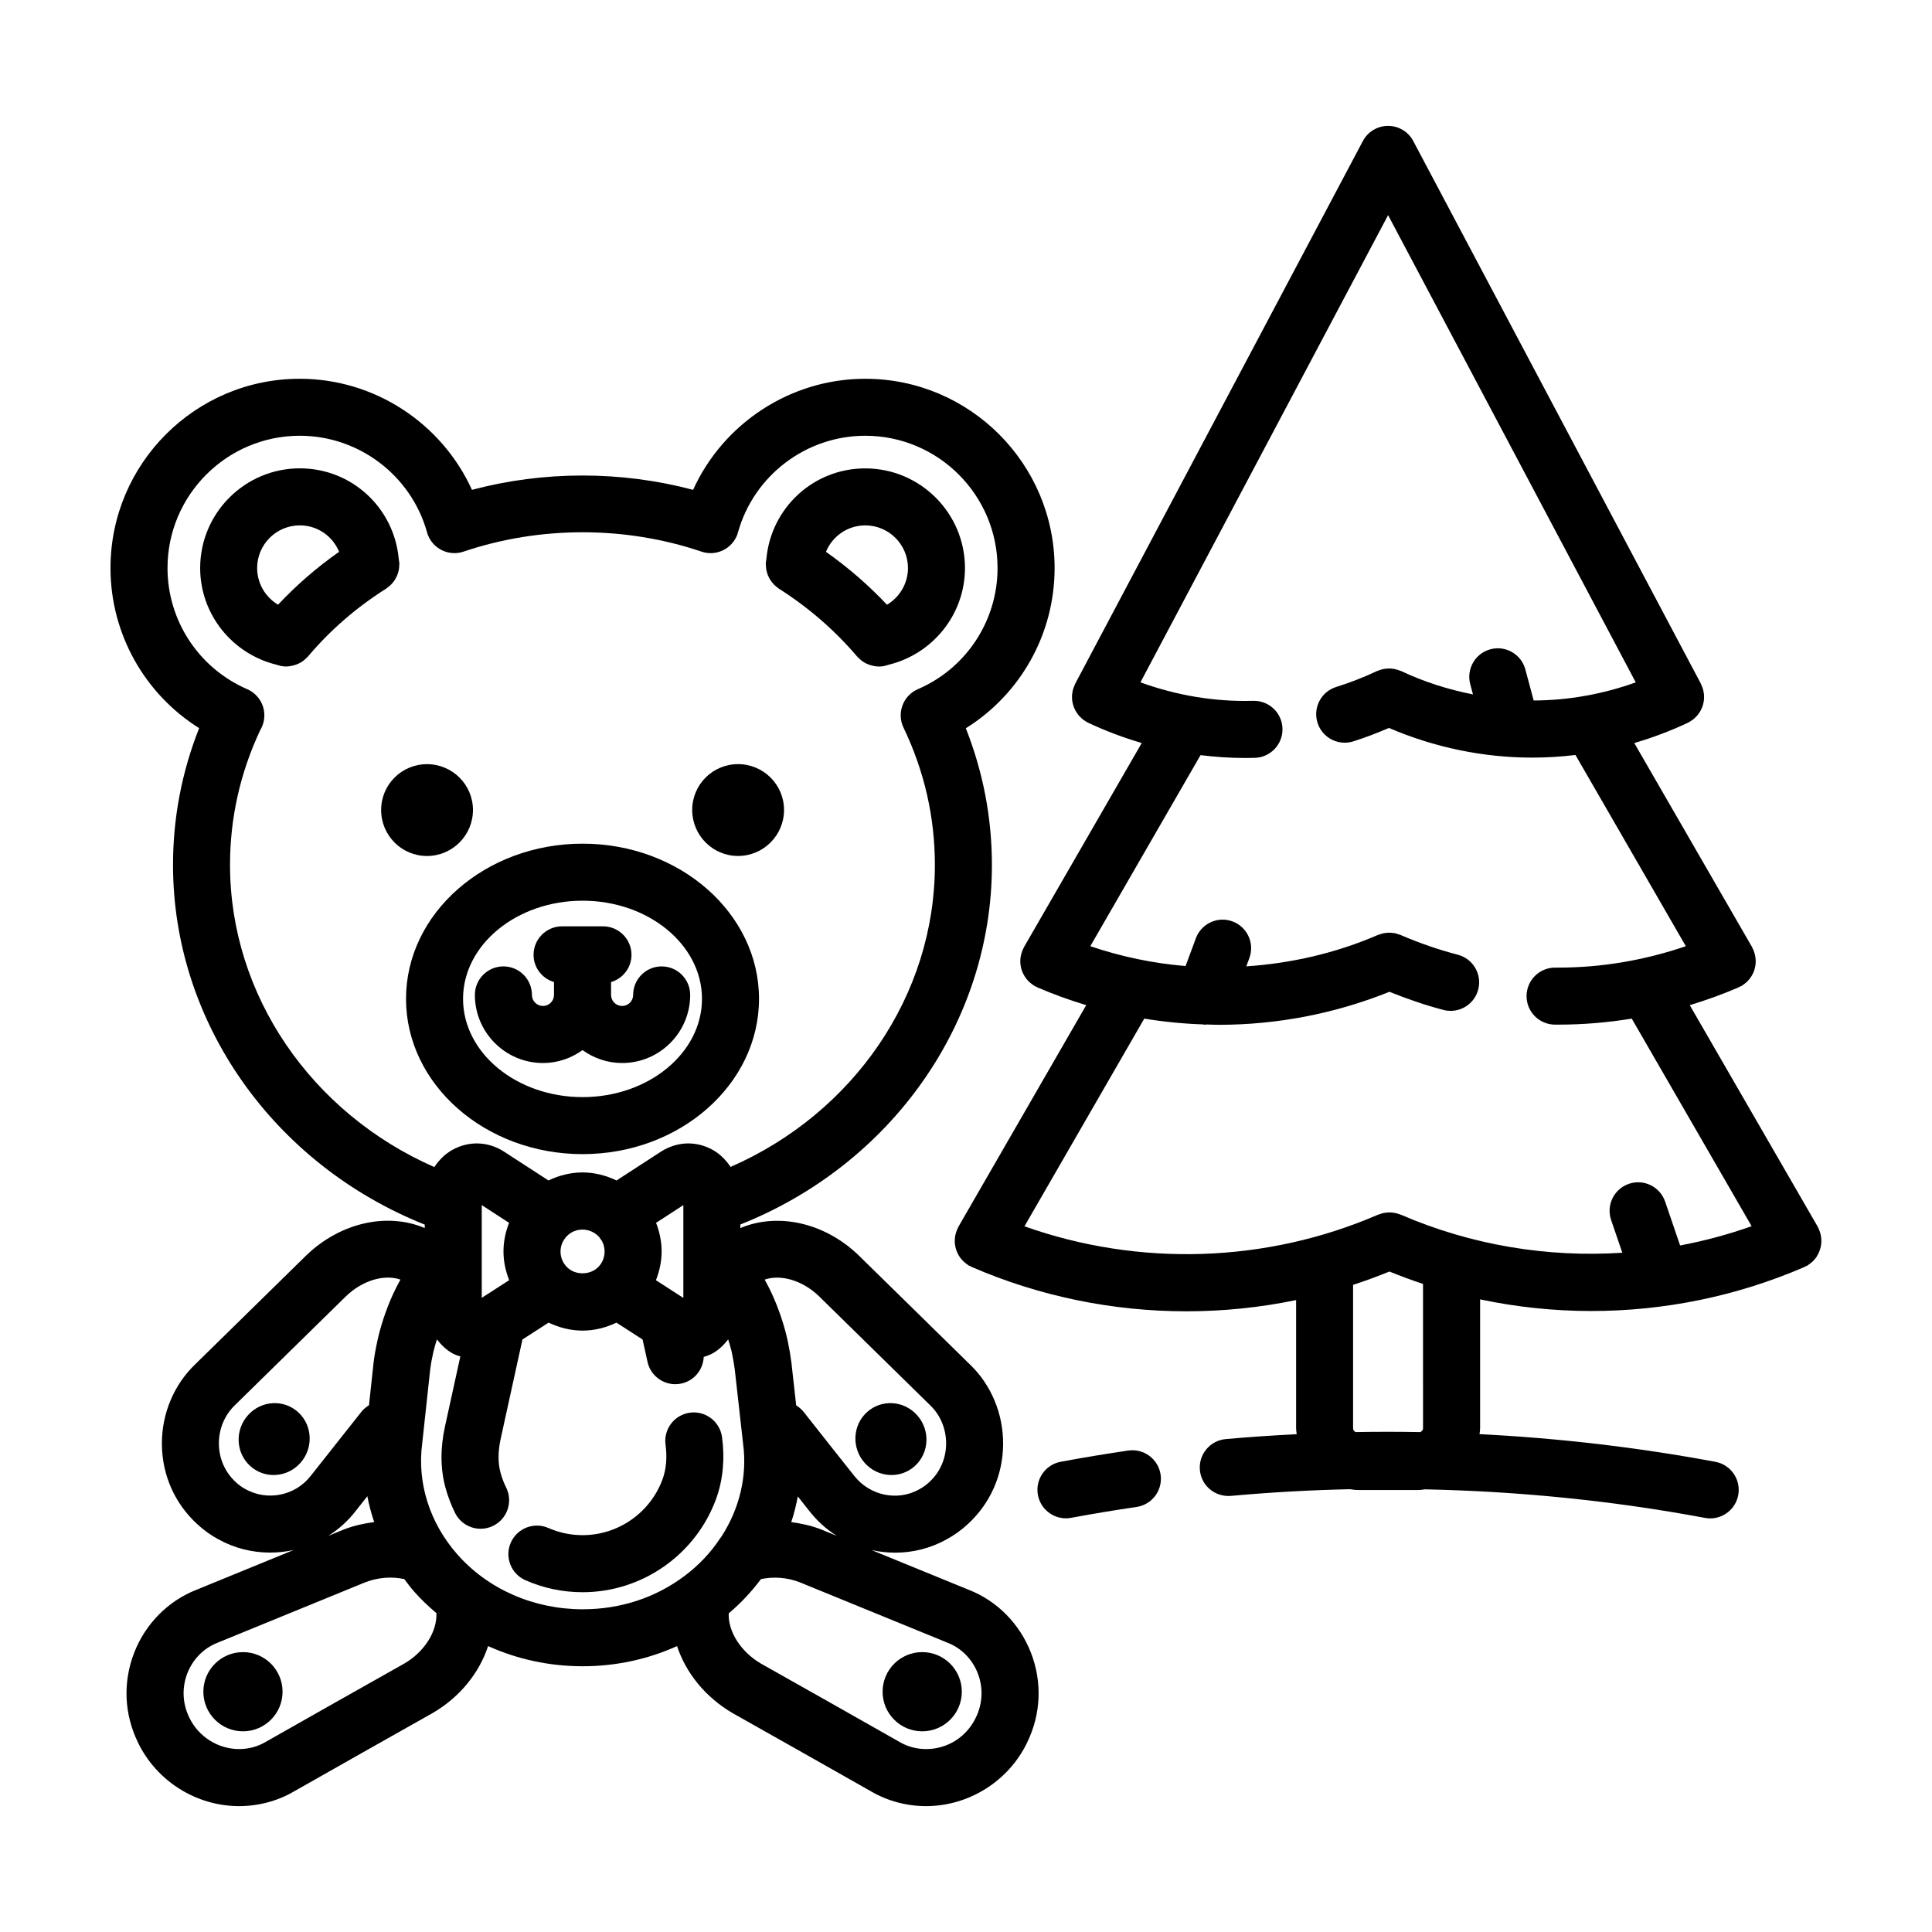 <?xml version="1.0" encoding="UTF-8"?>
<!-- Uploaded to: ICON Repo, www.iconrepo.com, Generator: ICON Repo Mixer Tools -->
<svg fill="#000000" width="800px" height="800px" version="1.1" viewBox="144 144 512 512" xmlns="http://www.w3.org/2000/svg">
 <g>
  <path d="m625.54 476.82c0.23-0.367 0.43-0.75 0.59-1.152 0.016-0.039 0.031-0.082 0.047-0.125 0.156-0.406 0.281-0.828 0.363-1.258 0.012-0.047 0.016-0.098 0.023-0.141 0.074-0.43 0.117-0.863 0.117-1.301 0-0.055-0.004-0.109-0.004-0.172-0.012-0.434-0.055-0.863-0.141-1.293-0.016-0.066-0.031-0.125-0.039-0.191-0.098-0.418-0.227-0.832-0.395-1.238-0.016-0.035-0.02-0.074-0.035-0.117-0.02-0.051-0.055-0.09-0.082-0.141-0.098-0.211-0.168-0.43-0.289-0.637l-33.891-58.672c4.375-1.328 8.695-2.883 12.938-4.719 0.133-0.055 0.238-0.141 0.363-0.203 0.141-0.07 0.293-0.102 0.434-0.18 0.141-0.082 0.25-0.188 0.383-0.277 0.117-0.082 0.227-0.16 0.344-0.246 0.297-0.223 0.578-0.457 0.836-0.715 0.082-0.082 0.156-0.168 0.23-0.25 0.258-0.281 0.492-0.578 0.699-0.898 0.055-0.082 0.102-0.168 0.156-0.25 0.203-0.332 0.379-0.672 0.523-1.027 0.039-0.09 0.07-0.18 0.102-0.277 0.133-0.359 0.242-0.719 0.316-1.094 0.023-0.109 0.035-0.215 0.055-0.328 0.059-0.363 0.098-0.73 0.098-1.098 0-0.125-0.004-0.25-0.012-0.379-0.016-0.363-0.051-0.719-0.117-1.078-0.023-0.137-0.059-0.266-0.09-0.402-0.086-0.348-0.191-0.684-0.328-1.023-0.023-0.07-0.035-0.141-0.066-0.207-0.039-0.09-0.102-0.168-0.141-0.258-0.082-0.172-0.137-0.348-0.23-0.516l-31.199-54.047c4.812-1.406 9.551-3.18 14.168-5.356 0.059-0.031 0.109-0.07 0.168-0.102 0.055-0.023 0.109-0.035 0.168-0.066 0.203-0.105 0.371-0.25 0.562-0.371 0.176-0.117 0.359-0.223 0.52-0.348 0.262-0.203 0.492-0.434 0.727-0.664 0.109-0.109 0.227-0.211 0.328-0.332 0.242-0.277 0.449-0.574 0.645-0.883 0.059-0.098 0.133-0.188 0.188-0.281 0.195-0.336 0.359-0.695 0.5-1.059 0.031-0.082 0.07-0.16 0.102-0.242 0.137-0.387 0.23-0.781 0.301-1.184 0.016-0.07 0.031-0.141 0.047-0.211 0.059-0.418 0.082-0.84 0.07-1.266 0-0.059 0.004-0.121 0-0.18-0.02-0.438-0.086-0.867-0.18-1.301-0.012-0.055-0.016-0.105-0.031-0.16-0.105-0.434-0.262-0.863-0.453-1.285-0.02-0.039-0.023-0.082-0.047-0.121-0.004-0.012-0.016-0.02-0.02-0.035-0.047-0.098-0.066-0.195-0.117-0.289l-76.219-143.8c-1.309-2.473-3.879-4.016-6.676-4.016s-5.367 1.547-6.676 4.016l-76.23 143.81c-0.051 0.098-0.07 0.191-0.117 0.289-0.004 0.012-0.016 0.02-0.02 0.035-0.02 0.039-0.023 0.082-0.047 0.121-0.191 0.422-0.348 0.848-0.453 1.285-0.016 0.055-0.02 0.105-0.031 0.16-0.098 0.434-0.16 0.867-0.18 1.301-0.004 0.059 0.004 0.121 0 0.18-0.012 0.43 0.012 0.848 0.07 1.266 0.012 0.07 0.031 0.141 0.047 0.211 0.07 0.402 0.168 0.801 0.301 1.184 0.031 0.082 0.07 0.16 0.102 0.242 0.141 0.363 0.301 0.715 0.5 1.059 0.055 0.102 0.125 0.188 0.188 0.281 0.195 0.309 0.402 0.605 0.645 0.883 0.102 0.117 0.223 0.223 0.328 0.332 0.23 0.23 0.465 0.457 0.727 0.664 0.16 0.125 0.348 0.23 0.52 0.348 0.191 0.121 0.359 0.266 0.562 0.371 0.059 0.031 0.125 0.047 0.188 0.074 0.051 0.023 0.098 0.066 0.145 0.086 4.574 2.156 9.316 3.93 14.152 5.352l-31.188 54.055c-0.098 0.16-0.145 0.336-0.227 0.504-0.047 0.09-0.105 0.172-0.145 0.262-0.031 0.07-0.039 0.145-0.07 0.215-0.133 0.332-0.238 0.664-0.324 1.008-0.035 0.141-0.07 0.281-0.098 0.422-0.066 0.352-0.102 0.707-0.117 1.059-0.004 0.133-0.012 0.262-0.012 0.398 0.004 0.363 0.039 0.719 0.098 1.074 0.02 0.121 0.035 0.238 0.059 0.359 0.074 0.363 0.18 0.715 0.309 1.062 0.035 0.102 0.07 0.207 0.117 0.309 0.145 0.348 0.316 0.68 0.516 1.004 0.055 0.09 0.105 0.18 0.168 0.273 0.207 0.312 0.438 0.598 0.691 0.883 0.082 0.09 0.156 0.176 0.242 0.262 0.258 0.258 0.535 0.488 0.832 0.711 0.117 0.086 0.227 0.172 0.344 0.246 0.133 0.086 0.242 0.195 0.383 0.277 0.141 0.082 0.293 0.105 0.434 0.18 0.125 0.059 0.23 0.145 0.363 0.203 4.223 1.828 8.539 3.375 12.914 4.699l-33.855 58.699c-0.117 0.203-0.18 0.414-0.277 0.621-0.023 0.055-0.059 0.102-0.086 0.152-0.02 0.039-0.023 0.086-0.039 0.125-0.168 0.398-0.293 0.801-0.387 1.215-0.016 0.07-0.035 0.141-0.051 0.215-0.086 0.43-0.125 0.852-0.137 1.281 0 0.059-0.004 0.117-0.004 0.176 0 0.438 0.039 0.871 0.117 1.301 0.012 0.047 0.016 0.09 0.023 0.141 0.086 0.434 0.207 0.855 0.367 1.27 0.016 0.035 0.023 0.074 0.039 0.109 0.168 0.406 0.363 0.789 0.598 1.168 0.023 0.047 0.051 0.086 0.082 0.133 0.227 0.348 0.488 0.676 0.777 0.988 0.055 0.059 0.105 0.121 0.168 0.176 0.273 0.277 0.57 0.523 0.887 0.762 0.102 0.074 0.195 0.145 0.301 0.215 0.137 0.09 0.246 0.203 0.395 0.281 0.141 0.082 0.297 0.109 0.438 0.18 0.125 0.066 0.238 0.145 0.367 0.207 18.051 7.809 37.434 11.719 56.809 11.719 9.754 0 19.508-0.992 29.09-2.973v33.996c0 0.527 0.105 1.027 0.156 1.547-6.266 0.316-12.539 0.727-18.809 1.293-4.156 0.379-7.227 4.051-6.848 8.207 0.379 4.156 3.996 7.164 8.207 6.848 10.52-0.953 21.043-1.543 31.555-1.773 0.684 0.086 1.355 0.207 2.066 0.207h16.113c0.59 0 1.145-0.109 1.719-0.172 24.953 0.52 49.77 3.012 74.195 7.566 0.469 0.086 0.934 0.133 1.391 0.133 3.566 0 6.742-2.539 7.422-6.176 0.762-4.102-1.945-8.051-6.047-8.816-20.617-3.844-41.504-6.273-62.512-7.336 0.051-0.508 0.156-1.004 0.156-1.527v-34.184c9.699 2.047 19.578 3.082 29.457 3.082 19.25 0 38.508-3.883 56.438-11.645 0.137-0.059 0.25-0.145 0.383-0.211 0.141-0.07 0.289-0.098 0.43-0.176 0.137-0.082 0.246-0.188 0.379-0.273 0.117-0.074 0.223-0.156 0.328-0.238 0.309-0.23 0.598-0.473 0.867-0.742 0.066-0.066 0.121-0.133 0.188-0.203 0.281-0.309 0.539-0.625 0.762-0.969 0.012-0.047 0.035-0.094 0.066-0.145zm-104.42 45.695c0 0.465-0.316 0.797-0.711 1.004-5.715-0.102-11.43-0.109-17.156-0.004-0.379-0.203-0.672-0.52-0.672-0.996v-38.016c3.25-1.055 6.453-2.242 9.633-3.531 2.938 1.195 5.906 2.293 8.902 3.281zm-5.871-56.609c-0.082-0.035-0.16-0.047-0.242-0.074-0.074-0.031-0.16-0.047-0.238-0.074-0.379-0.137-0.754-0.258-1.137-0.328-0.16-0.031-0.332-0.031-0.492-0.055-0.309-0.035-0.613-0.086-0.918-0.082-0.309 0-0.613 0.047-0.922 0.082-0.168 0.02-0.332 0.02-0.492 0.051-0.387 0.07-0.777 0.195-1.16 0.336-0.07 0.023-0.145 0.039-0.215 0.07-0.082 0.031-0.168 0.039-0.242 0.074-29.68 12.844-63.371 13.844-93.699 3.078l31.75-55.043c5.152 0.848 10.352 1.359 15.562 1.535 0.16 0.012 0.324 0.086 0.484 0.086 0.145 0 0.277-0.055 0.422-0.066 1.109 0.031 2.223 0.086 3.332 0.086 15.367 0 30.727-2.941 45.172-8.746 4.68 1.875 9.461 3.535 14.312 4.805 0.641 0.168 1.281 0.246 1.914 0.246 3.356 0 6.418-2.254 7.305-5.648 1.059-4.039-1.367-8.168-5.402-9.227-5.144-1.344-10.246-3.102-15.156-5.231-0.074-0.031-0.152-0.039-0.227-0.07-0.098-0.039-0.203-0.059-0.301-0.098-0.359-0.125-0.719-0.246-1.082-0.312-0.168-0.031-0.336-0.035-0.504-0.055-0.301-0.035-0.609-0.082-0.91-0.082-0.301 0-0.605 0.047-0.91 0.082-0.168 0.02-0.336 0.02-0.504 0.055-0.363 0.07-0.727 0.188-1.082 0.312-0.102 0.035-0.203 0.055-0.301 0.098-0.074 0.031-0.152 0.039-0.227 0.07-11.125 4.812-22.938 7.508-34.859 8.312l0.812-2.191c1.449-3.914-0.543-8.262-4.457-9.715-3.898-1.461-8.266 0.539-9.715 4.457l-2.731 7.367c-8.566-0.711-17.035-2.473-25.246-5.262l29.211-50.629c3.914 0.484 7.856 0.754 11.785 0.754 0.863 0 1.723-0.012 2.586-0.035 4.172-0.117 7.461-3.594 7.344-7.766-0.109-4.102-3.465-7.344-7.547-7.344h-0.211c-10.273 0.273-20.262-1.426-29.883-4.902l65.633-123.81 65.633 123.82c-8.766 3.141-17.895 4.766-27.051 4.801l-2.207-8.23c-1.082-4.035-5.234-6.43-9.254-5.344-4.035 1.078-6.422 5.223-5.352 9.254l0.727 2.711c-6.484-1.285-12.871-3.285-19-6.176-0.168-0.074-0.336-0.109-0.504-0.176-0.156-0.059-0.309-0.117-0.469-0.168-0.293-0.09-0.59-0.172-0.887-0.227-0.211-0.039-0.418-0.066-0.629-0.086-0.25-0.023-0.5-0.047-0.75-0.039-0.266 0-0.535 0.02-0.801 0.047-0.195 0.02-0.395 0.047-0.59 0.082-0.301 0.055-0.594 0.133-0.891 0.227-0.168 0.055-0.328 0.109-0.492 0.176-0.156 0.059-0.316 0.098-0.473 0.168-3.473 1.637-7.094 3.047-10.762 4.195-3.984 1.246-6.203 5.481-4.957 9.465 1.008 3.234 3.988 5.305 7.215 5.305 0.742 0 1.5-0.109 2.254-0.348 3.211-1.004 6.363-2.231 9.465-3.562 12.176 5.219 25.09 7.863 38.012 7.863 3.812 0 7.621-0.246 11.418-0.699l29.25 50.68c-10.883 3.703-22.191 5.668-33.785 5.668-0.289 0-0.449 0.031-0.863 0-4.144 0-7.527 3.344-7.559 7.5-0.031 4.176 3.324 7.582 7.5 7.613h0.918c6.566 0 13.055-0.551 19.453-1.594l31.773 55.012c-6.203 2.195-12.539 3.898-18.957 5.106l-3.969-11.629c-1.352-3.945-5.648-6.062-9.594-4.711-3.949 1.352-6.062 5.644-4.715 9.594l2.961 8.672c-19.926 1.309-40.094-2.035-58.684-10.078z"/>
  <path d="m347 294.36c0.02 0.227 0.039 0.453 0.086 0.676 0.047 0.246 0.121 0.488 0.191 0.73 0.066 0.227 0.133 0.453 0.215 0.676 0.098 0.23 0.211 0.453 0.328 0.676 0.105 0.207 0.211 0.406 0.336 0.605 0.137 0.215 0.297 0.414 0.457 0.613 0.145 0.18 0.289 0.363 0.453 0.535 0.168 0.172 0.352 0.328 0.539 0.488 0.203 0.172 0.398 0.336 0.613 0.484 0.074 0.051 0.137 0.117 0.211 0.168 7.848 4.988 14.816 11.035 20.711 17.965 0.242 0.281 0.52 0.504 0.785 0.742 0.105 0.09 0.191 0.195 0.301 0.281 0.594 0.469 1.238 0.82 1.918 1.09 0.156 0.059 0.312 0.105 0.469 0.156 0.719 0.227 1.457 0.379 2.207 0.387 0.02 0 0.039 0.012 0.059 0.012 0.488 0 0.977-0.047 1.473-0.145 0.332-0.066 0.629-0.203 0.957-0.277 0.07-0.023 0.137-0.035 0.207-0.059 11.766-2.887 20.211-13.426 20.211-25.609 0-14.57-11.855-26.426-26.426-26.426-13.73 0-24.965 10.449-26.199 23.973-0.055 0.258-0.086 0.508-0.109 0.77-0.012 0.145-0.055 0.277-0.059 0.418-0.004 0.086 0.016 0.168 0.016 0.25 0.004 0.27 0.023 0.543 0.051 0.82zm26.312-11.129c6.238 0 11.309 5.074 11.309 11.309 0 4.066-2.195 7.719-5.559 9.723-4.875-5.18-10.289-9.871-16.176-14.027 1.695-4.113 5.711-7.004 10.426-7.004z"/>
  <path d="m246.52 299.85c0.23-0.156 0.449-0.332 0.66-0.516 0.172-0.145 0.348-0.297 0.504-0.457 0.172-0.176 0.328-0.367 0.48-0.559 0.156-0.191 0.309-0.383 0.438-0.586 0.133-0.195 0.238-0.406 0.348-0.621 0.117-0.223 0.23-0.438 0.324-0.664 0.086-0.215 0.152-0.441 0.223-0.672 0.074-0.246 0.145-0.488 0.191-0.742 0.039-0.215 0.059-0.434 0.086-0.656 0.031-0.281 0.051-0.562 0.047-0.852 0-0.086 0.02-0.168 0.016-0.25-0.004-0.137-0.051-0.258-0.055-0.387-0.023-0.266-0.059-0.535-0.117-0.801-1.234-13.523-12.469-23.973-26.203-23.973-14.57 0-26.418 11.855-26.418 26.426 0 12.195 8.449 22.738 20.219 25.613 0.07 0.023 0.141 0.039 0.211 0.059 0.324 0.074 0.621 0.211 0.941 0.273 0.492 0.102 0.984 0.145 1.465 0.145 0.02 0 0.039-0.012 0.059-0.012 0.75-0.004 1.484-0.16 2.203-0.387 0.16-0.051 0.316-0.098 0.473-0.156 0.684-0.266 1.34-0.625 1.934-1.094 0.098-0.074 0.172-0.172 0.266-0.25 0.289-0.246 0.578-0.488 0.828-0.785 5.863-6.949 12.816-12.984 20.672-17.938 0.074-0.051 0.133-0.109 0.207-0.16zm-28.832 4.406c-3.352-2.004-5.543-5.652-5.543-9.719 0-6.238 5.074-11.309 11.305-11.309 4.715 0 8.73 2.883 10.418 7.004-5.894 4.137-11.305 8.824-16.18 14.023z"/>
  <path d="m251.6 408.7c0 22.691 20.992 41.156 46.793 41.156 25.781 0 46.754-18.465 46.754-41.156 0-22.672-20.973-41.121-46.754-41.121-25.801 0-46.793 18.445-46.793 41.121zm46.793-26.004c17.445 0 31.641 11.664 31.641 26.008 0 14.363-14.191 26.043-31.641 26.043-17.469 0-31.68-11.684-31.68-26.043 0-14.348 14.211-26.008 31.68-26.008z"/>
  <path d="m287.9 425.71c3.914 0 7.516-1.289 10.48-3.422 2.961 2.133 6.566 3.422 10.484 3.422 9.949 0 18.043-8.09 18.043-18.043 0-4.176-3.387-7.559-7.559-7.559-4.172 0-7.559 3.379-7.559 7.559 0 1.613-1.316 2.926-2.926 2.926-1.613 0-2.926-1.309-2.926-2.926v-3.41c3.125-0.926 5.414-3.789 5.414-7.215 0-4.176-3.387-7.559-7.559-7.559h-10.832c-4.172 0-7.559 3.379-7.559 7.559 0 3.426 2.293 6.281 5.414 7.211v3.41c0 1.613-1.309 2.926-2.922 2.926-1.613 0-2.926-1.309-2.926-2.926 0-4.176-3.387-7.559-7.559-7.559-4.172 0-7.559 3.379-7.559 7.559 0.004 9.953 8.094 18.047 18.047 18.047z"/>
  <path d="m339.59 370.84c6.723 0 12.188-5.465 12.188-12.188s-5.465-12.148-12.188-12.148-12.148 5.426-12.148 12.148c0.004 6.719 5.43 12.188 12.148 12.188z"/>
  <path d="m269.34 358.66c0-6.723-5.465-12.148-12.188-12.148-6.723 0-12.148 5.426-12.148 12.148s5.426 12.188 12.148 12.188c6.723 0 12.188-5.469 12.188-12.188z"/>
  <path d="m218.88 592.32c0 5.797-4.699 10.496-10.492 10.496-5.797 0-10.496-4.699-10.496-10.496 0-5.793 4.699-10.492 10.496-10.492 5.793 0 10.492 4.699 10.492 10.492"/>
  <path d="m400.86 565.37-25.887-10.586c2.047 0.449 4.137 0.691 6.231 0.691 4.684 0 9.395-1.148 13.66-3.535 1.988-1.062 3.883-2.43 5.617-4.031 5.961-5.477 9.285-12.977 9.355-21.129 0.074-8.07-3.176-15.828-8.832-21.219l-29.492-28.922c-8.988-8.641-21.367-11.375-31.309-7.188v-0.945c40.074-15.941 66.664-53.535 66.664-95.266 0-12.52-2.344-24.676-6.914-36.242 14.496-9.047 23.527-24.992 23.527-42.445 0-27.668-22.512-50.176-50.18-50.176-19.809 0-37.613 11.793-45.625 29.434-19.074-5.062-39.527-5.062-58.602 0-8.016-17.645-25.816-29.434-45.629-29.434-27.656-0.012-50.164 22.496-50.164 50.16 0 17.402 9.023 33.348 23.492 42.426-4.578 11.574-6.922 23.73-6.922 36.242 0 41.695 26.609 79.32 66.711 95.332v0.906c-9.957-4.203-22.34-1.465-31.383 7.234l-29.363 28.797c-5.738 5.461-8.984 13.227-8.914 21.289 0.074 8.156 3.394 15.66 9.34 21.125 1.754 1.617 3.648 2.984 5.512 3.981 4.328 2.422 9.098 3.586 13.824 3.586 2.106 0 4.203-0.238 6.254-0.691l-25.82 10.566c-7.481 2.941-13.473 9.004-16.438 16.625-3.043 7.812-2.684 16.281 0.988 23.824 4.934 10.242 15.453 16.863 26.797 16.863 5.141 0 10.168-1.344 14.461-3.844 12.238-6.938 24.477-13.879 36.859-20.836 7.262-4.238 12.359-10.691 14.672-17.73 7.703 3.473 16.223 5.344 25.035 5.344 8.855 0 17.32-1.855 25.039-5.344 2.324 7.047 7.445 13.516 14.766 17.789 11.789 6.621 23.539 13.285 35.293 19.945l1.387 0.785c4.367 2.543 9.391 3.891 14.539 3.891 11.34 0 21.859-6.613 26.781-16.828 3.688-7.566 4.047-16.043 1.004-23.855-2.965-7.625-8.949-13.68-16.336-16.59zm-129.19-77.43v-24.57l7.238 4.691c-0.941 2.41-1.48 4.969-1.48 7.602 0 2.629 0.562 5.188 1.508 7.598zm22.785-7.945c-1.23-1.133-1.91-2.676-1.91-4.332 0-0.973 0.246-1.934 0.699-2.766 0.141-0.195 0.281-0.398 0.406-0.605 0.188-0.309 0.422-0.586 0.828-0.945 2.117-1.965 5.617-2.039 7.91 0.086 0.316 0.281 0.551 0.559 0.734 0.867 0.047 0.07 0.09 0.137 0.137 0.203 0.035 0.055 0.07 0.105 0.109 0.16 0.051 0.074 0.102 0.156 0.156 0.23 0.453 0.828 0.699 1.793 0.699 2.769 0 1.664-0.676 3.203-1.875 4.309-2.156 1.969-5.805 1.938-7.894 0.023zm23.41-11.934 7.234-4.691-0.004 24.586c-0.02-0.012-0.039-0.02-0.059-0.031l-7.203-4.656c0.941-2.414 1.508-4.977 1.508-7.609 0-2.629-0.535-5.191-1.477-7.598zm37.559 72.504c0.992 1.25 1.988 2.519 2.977 3.762 2.086 2.707 4.59 4.949 7.359 6.691l-4.074-1.668c-2.578-1.023-5.281-1.602-8-1.977 0.758-2.234 1.305-4.512 1.738-6.809zm5.574-53.094 29.512 28.949c2.719 2.59 4.258 6.312 4.223 10.219-0.035 3.926-1.621 7.527-4.484 10.156-0.801 0.742-1.676 1.371-2.644 1.895-5.758 3.238-13.164 1.684-17.301-3.672-4.449-5.602-8.902-11.211-13.305-16.816-0.57-0.727-1.258-1.293-2-1.75l-1.273-11.387c-0.227-1.762-0.523-3.523-0.871-5.203-0.023-0.141-0.051-0.281-0.082-0.418-0.91-4.172-2.297-8.344-4.16-12.469-0.609-1.328-1.277-2.606-1.969-3.867 4.309-1.469 10.031 0.219 14.355 4.363zm-156.04-114.26c0-12.438 2.707-24.477 8.039-35.781 0.672-1.133 1.059-2.453 1.059-3.871 0-3.148-1.941-5.84-4.68-6.977-12.754-5.594-20.984-18.152-20.984-32.043 0-19.332 15.73-35.059 35.059-35.059 15.648 0 29.512 10.516 33.715 25.574l0.023-0.004c0.035 0.133 0.047 0.266 0.09 0.402 1.34 3.949 5.613 6.07 9.582 4.731 20.184-6.836 42.844-6.836 63.027 0 0.805 0.273 1.621 0.402 2.422 0.402 3.148 0 6.09-1.984 7.16-5.133 0.047-0.133 0.055-0.266 0.09-0.402l0.023 0.004c4.203-15.059 18.066-25.574 33.711-25.574 19.336 0 35.066 15.73 35.066 35.059 0 13.965-8.289 26.566-21.105 32.094l0.012 0.02c-0.098 0.039-0.195 0.059-0.293 0.105-3.758 1.809-5.344 6.324-3.531 10.086 5.516 11.473 8.309 23.711 8.309 36.379 0 34.48-21.461 65.727-54.141 80.023-1.246-1.859-2.832-3.473-4.828-4.566-4.309-2.363-9.352-2.203-13.562 0.48l-11.84 7.68c-2.793-1.34-5.836-2.133-9.008-2.133-3.184 0-6.238 0.789-9.02 2.125l-11.887-7.703c-4.156-2.644-9.199-2.812-13.512-0.441-2.012 1.102-3.606 2.727-4.852 4.602-32.68-14.371-54.145-45.641-54.145-80.078zm4.059 165.41c-0.848-0.453-1.723-1.09-2.539-1.844-2.84-2.621-4.434-6.219-4.469-10.148-0.035-3.898 1.5-7.621 4.297-10.289l29.387-28.824c4.375-4.203 10.117-5.894 14.43-4.41-0.707 1.281-1.375 2.578-1.996 3.918-1.832 4.066-3.231 8.238-4.133 12.395-0.02 0.098-0.039 0.195-0.055 0.293-0.398 1.762-0.707 3.535-0.945 5.473l-1.211 11.219c-0.754 0.457-1.457 1.039-2.035 1.773-4.414 5.606-8.855 11.215-13.371 16.902-4.074 5.289-11.48 6.832-17.359 3.543zm29.258 5.789c1.027-1.293 2.051-2.594 3.078-3.891 0.438 2.316 1.055 4.602 1.809 6.848-2.754 0.371-5.5 0.957-8.16 2.016l-4.004 1.637c2.742-1.727 5.223-3.941 7.277-6.609zm12.898 40.434c-12.293 6.906-24.555 13.855-36.883 20.848-2.062 1.199-4.457 1.832-6.926 1.832-5.578 0-10.75-3.258-13.195-8.34-1.824-3.738-2-7.91-0.516-11.754 1.445-3.703 4.316-6.637 7.984-8.082l39.016-15.961c3.426-1.359 7.125-1.648 10.496-0.902 0.832 1.109 1.652 2.215 2.574 3.269 1.824 2.086 3.844 3.965 5.934 5.75 0.195 4.863-3.141 10.219-8.484 13.34zm13.93-29.027c-7.238-8.266-10.602-18.871-9.211-29.285l2.109-19.562c0.176-1.422 0.422-2.801 0.742-4.188 0.031-0.133 0.059-0.262 0.082-0.402 0.258-1.137 0.609-2.281 0.961-3.422 1.164 1.484 2.519 2.82 4.211 3.742 0.645 0.352 1.324 0.551 1.996 0.785l-4.062 18.531c-1.281 5.82-1.23 11.297 0.141 16.297 0.629 2.277 1.477 4.5 2.516 6.609 1.32 2.672 3.996 4.219 6.785 4.219 1.125 0 2.262-0.25 3.336-0.781 3.742-1.844 5.285-6.379 3.441-10.121-0.621-1.258-1.129-2.59-1.5-3.941-0.715-2.606-0.699-5.648 0.047-9.043l5.758-26.277 6.934-4.469c2.793 1.328 5.836 2.117 8.996 2.117 3.152 0 6.191-0.781 8.988-2.109l6.922 4.469 1.301 5.91c0.777 3.531 3.898 5.934 7.375 5.934 0.535 0 1.082-0.059 1.629-0.18 3.414-0.75 5.75-3.715 5.894-7.047 0.766-0.25 1.535-0.5 2.273-0.898 1.691-0.922 3.047-2.258 4.211-3.742 0.352 1.133 0.699 2.266 0.957 3.402 0.016 0.098 0.035 0.195 0.055 0.293 0.297 1.391 0.543 2.852 0.727 4.227l2.223 19.836c1.109 8.348-0.922 17-5.707 24.426-0.141 0.176-0.281 0.363-0.406 0.555-2.481 3.758-5.594 7.059-9.285 9.84-7.699 5.848-17.09 8.938-27.156 8.938-13.008-0.016-25.141-5.356-33.281-14.66zm137.49 43.402c-2.469 5.125-7.516 8.309-13.18 8.309-2.473 0-4.867-0.637-7.008-1.879l-1.465-0.836c-11.77-6.672-23.539-13.34-35.23-19.91-5.422-3.164-8.762-8.5-8.594-13.336 3.199-2.707 6.051-5.742 8.535-9.078 3.375-0.734 7.09-0.438 10.387 0.875l39.195 16.031c3.566 1.406 6.438 4.332 7.883 8.039 1.492 3.844 1.316 8.023-0.523 11.785z"/>
  <path d="m398.89 592.32c0 5.797-4.699 10.496-10.496 10.496s-10.496-4.699-10.496-10.496c0-5.793 4.699-10.492 10.496-10.492s10.496 4.699 10.496 10.492"/>
  <path d="m223.04 518.27c-3.824-3.508-9.777-3.176-13.305 0.75-3.527 3.918-3.289 9.945 0.535 13.453 3.824 3.508 9.777 3.168 13.305-0.75 3.527-3.922 3.289-9.949-0.535-13.453z"/>
  <path d="m386.49 532.47c3.824-3.508 4.062-9.531 0.535-13.453-3.527-3.926-9.488-4.258-13.305-0.75-3.824 3.508-4.062 9.531-0.535 13.453 3.519 3.926 9.48 4.262 13.305 0.75z"/>
  <path d="m335.34 524.82c-0.578-4.137-4.418-7.012-8.523-6.445-4.133 0.578-7.019 4.398-6.438 8.531 0.453 3.269 0.188 6.41-0.781 9.07-3.231 8.887-11.742 14.855-21.195 14.855-3.16 0-6.207-0.641-9.07-1.898-3.809-1.672-8.281 0.051-9.965 3.875-1.684 3.824 0.055 8.281 3.875 9.965 4.793 2.106 9.895 3.18 15.16 3.18 15.785 0 30.012-9.969 35.402-24.812 1.801-4.977 2.328-10.617 1.535-16.32z"/>
  <path d="m443 528.41c-5.93 0.867-11.949 1.867-17.895 2.973-4.102 0.762-6.812 4.711-6.047 8.812 0.68 3.637 3.856 6.176 7.422 6.176 0.465 0 0.926-0.047 1.391-0.133 5.754-1.066 11.578-2.039 17.316-2.875 4.125-0.605 6.988-4.438 6.387-8.57-0.609-4.125-4.453-6.984-8.574-6.383z"/>
 </g>
</svg>